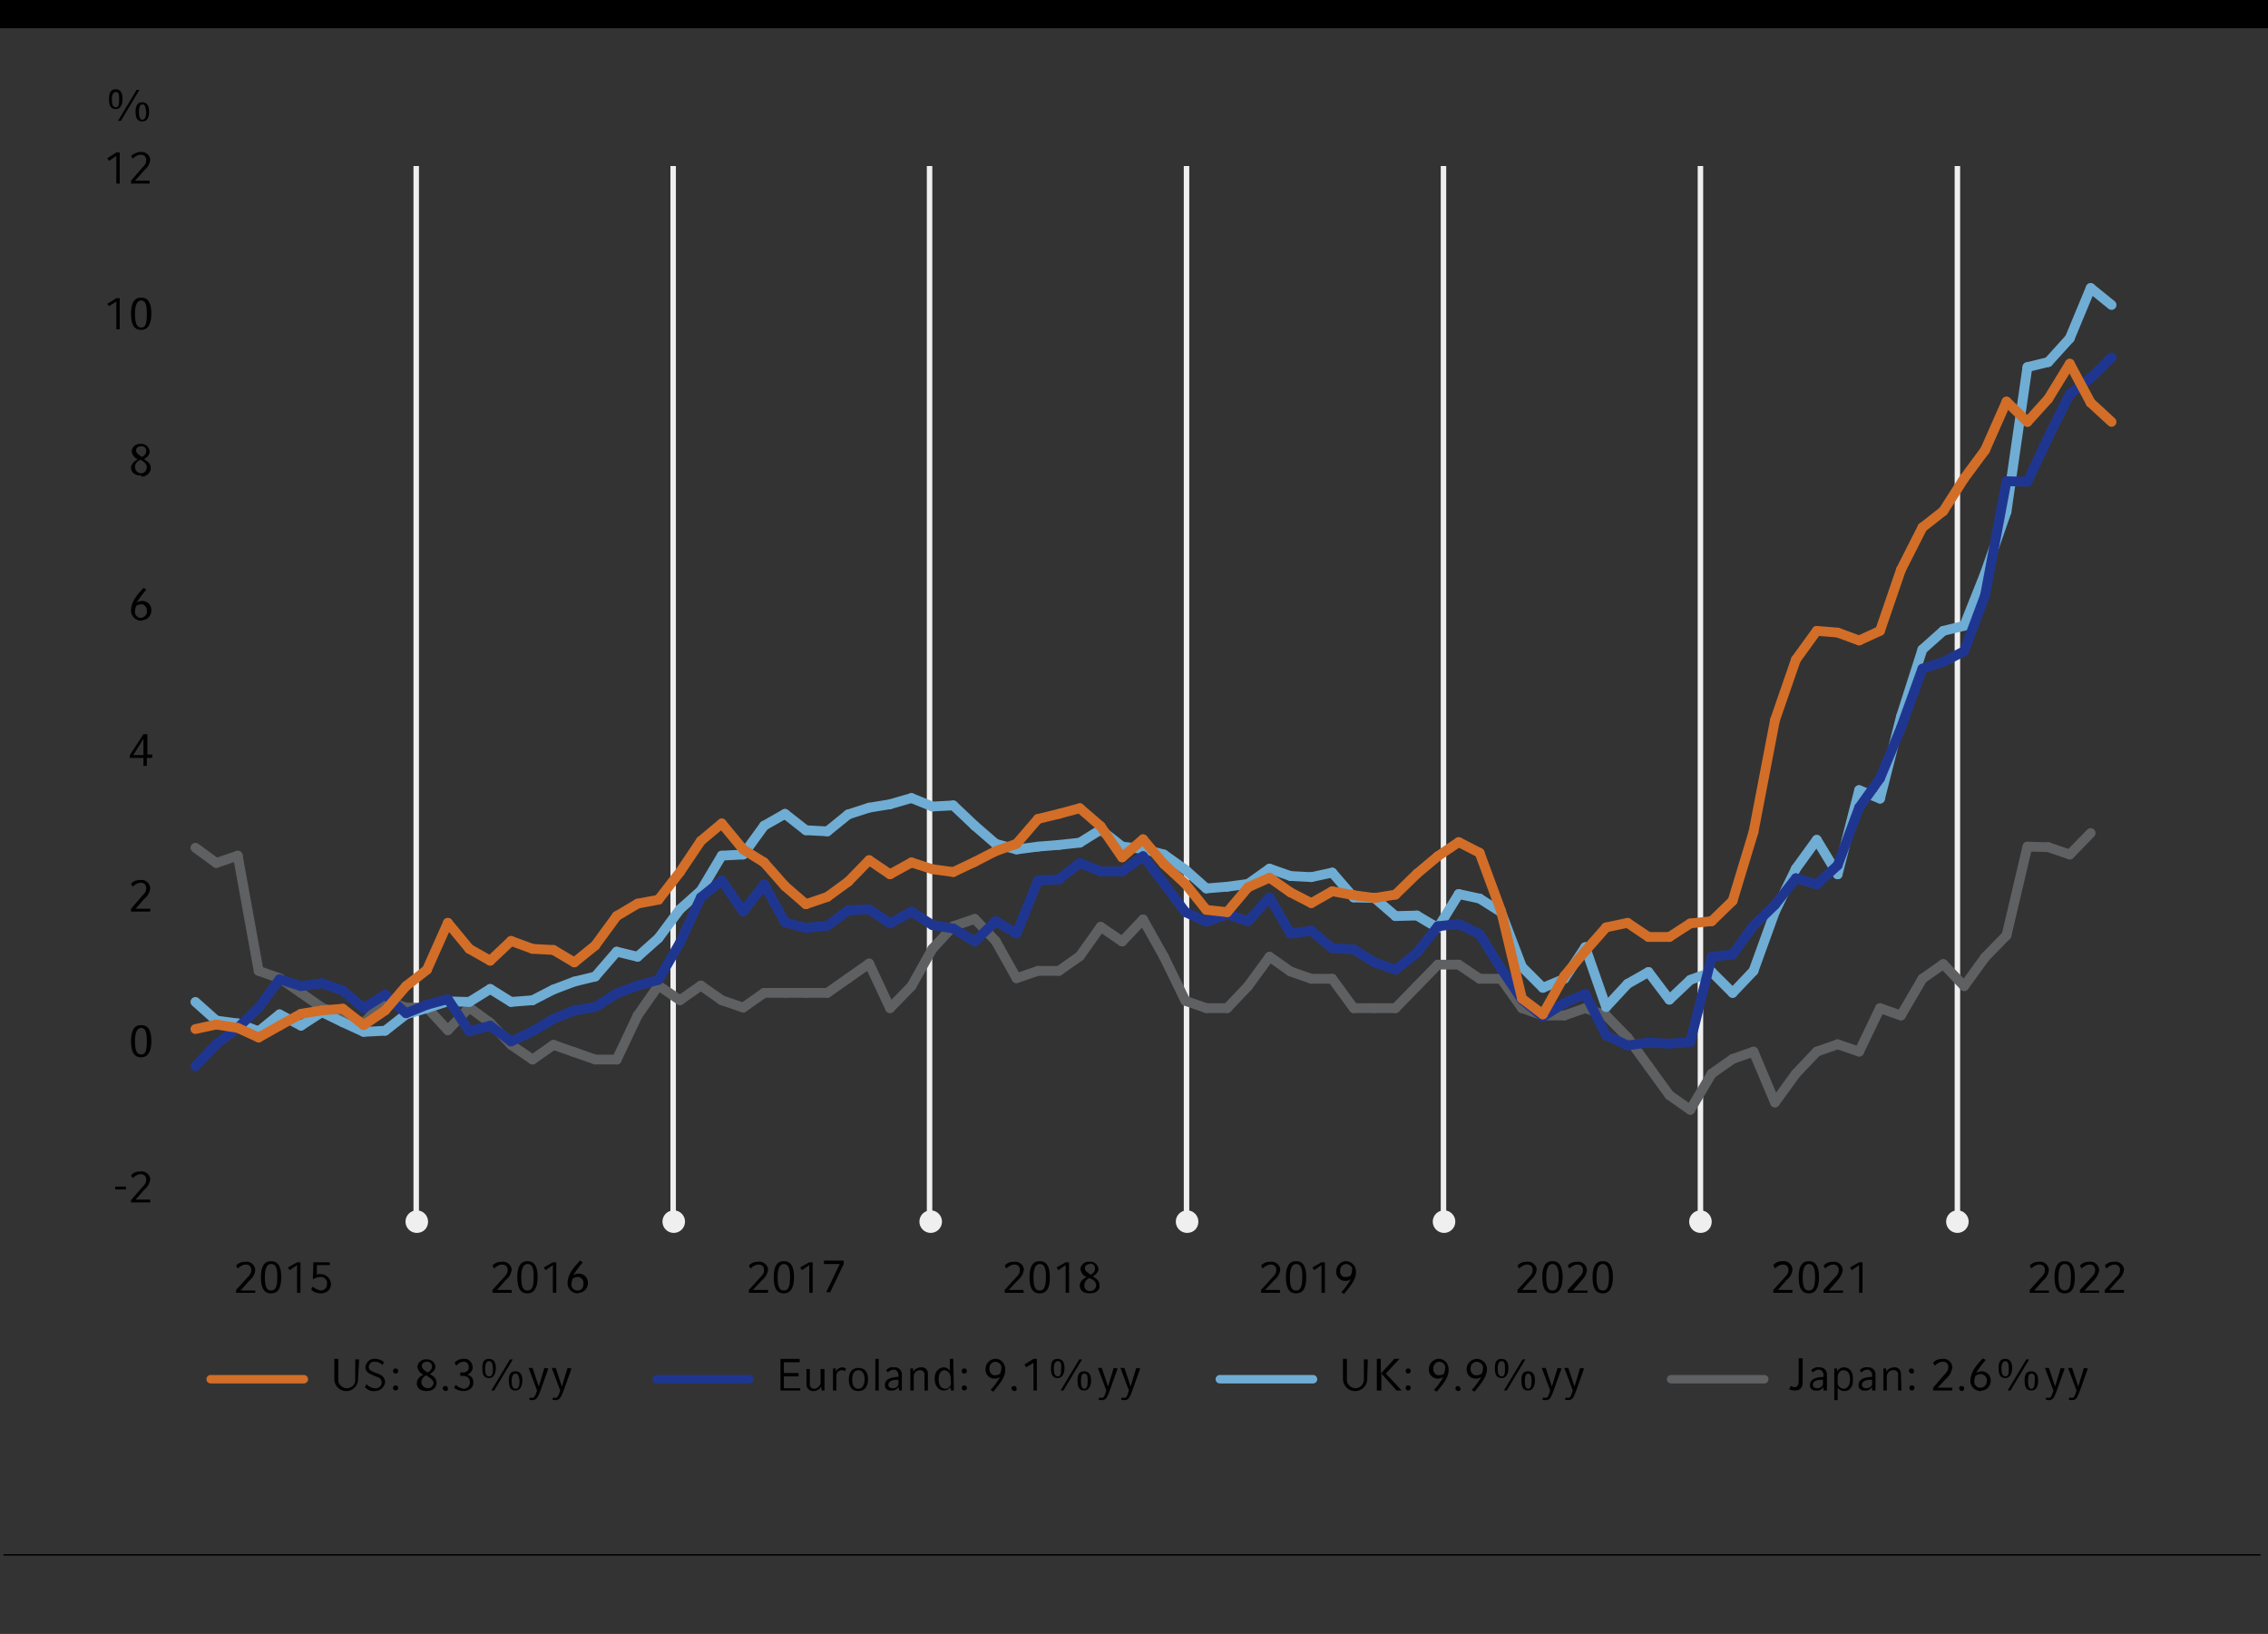 <?xml version="1.0" encoding="utf-8"?>
<!-- Generator: Adobe Illustrator 26.5.0, SVG Export Plug-In . SVG Version: 6.00 Build 0)  -->
<svg version="1.1" id="Layer_1" xmlns="http://www.w3.org/2000/svg" xmlns:xlink="http://www.w3.org/1999/xlink" x="0px" y="0px"
	 viewBox="0 0 401.6 289.3" style="enable-background:new 0 0 401.6 289.3;" xml:space="preserve">
<rect x="0" y="0" width="401.6" height="289.3" fill="#333333" stroke="none"/>
<style type="text/css">
	.st0{fill:none;stroke:#000000;stroke-width:5;stroke-miterlimit:10;}
	.st1{fill:none;stroke:#6FADD4;stroke-width:1.5;stroke-linecap:round;stroke-linejoin:round;}
	.st2{fill:none;stroke:#5F6062;stroke-width:1.5;stroke-linecap:round;stroke-linejoin:round;}
	.st3{fill:none;stroke:#1F3691;stroke-width:1.5;stroke-linecap:round;stroke-linejoin:round;}
	.st4{fill:none;stroke:#D26E28;stroke-width:1.5;stroke-linecap:round;stroke-linejoin:round;}
	.st5{fill:none;stroke:#000000;stroke-width:0.25;stroke-miterlimit:10;}
	.st6{fill:none;stroke:#EFEFEF;stroke-width:0.97;stroke-linejoin:round;}
	.st7{fill:#EFEFEF;}
	.st8{fill:none;}
	.st9{fill:none;stroke:#5F6062;stroke-width:1.73;stroke-linecap:round;stroke-linejoin:round;}
	.st10{fill:none;stroke:#6FADD4;stroke-width:1.73;stroke-linecap:round;stroke-linejoin:round;}
	.st11{fill:none;stroke:#1F3691;stroke-width:1.73;stroke-linecap:round;stroke-linejoin:round;}
	.st12{fill:none;stroke:#D26E28;stroke-width:1.73;stroke-linecap:round;stroke-linejoin:round;}
</style>
<g id="Layer_2_00000031186937872808074360000004488555812802550920_">
	<g id="Art">
		<line class="st0" x1="0" y1="2.5" x2="401.6" y2="2.5"/>
		<path d="M242.1,244c0.1,1.2-0.8,2.2-2,2.3s-2.2-0.8-2.3-2c0-0.1,0-0.2,0-0.3v-3.4h0.7v3.6c-0.1,0.8,0.6,1.5,1.4,1.6
			c0,0,0.1,0,0.1,0c0.8,0,1.4-0.6,1.5-1.4c0,0,0-0.1,0-0.1v-3.6h0.7L242.1,244z"/>
		<path d="M244.5,246.2h-0.7v-5.6h0.7v2.6l2.4-2.6h0.9l-2.4,2.6l2.8,3h-0.9l-2.7-3V246.2z"/>
		<path d="M249.3,243.2c-0.2,0-0.4-0.2-0.4-0.4c0,0,0,0,0,0c0-0.3,0.1-0.5,0.4-0.5s0.5,0.1,0.5,0.4c0,0,0,0.1,0,0.1
			C249.8,243,249.6,243.2,249.3,243.2C249.3,243.2,249.3,243.2,249.3,243.2z M249.3,246.2c-0.2,0-0.4-0.2-0.4-0.4c0,0,0,0,0,0
			c0-0.3,0.1-0.5,0.4-0.5s0.5,0.1,0.5,0.4c0,0,0,0.1,0,0.1C249.8,246,249.6,246.2,249.3,246.2C249.4,246.3,249.3,246.3,249.3,246.2
			L249.3,246.2z"/>
		<path d="M254.4,246.4l-0.5-0.3c0.7-0.7,1.2-1.5,1.7-2.3c-0.3,0.2-0.6,0.3-1,0.3c-0.9,0-1.6-0.7-1.6-1.6c0,0,0-0.1,0-0.1
			c0-0.9,0.7-1.7,1.6-1.8c0,0,0.1,0,0.1,0c0.9-0.1,1.7,0.7,1.8,1.6c0,0.1,0,0.1,0,0.2C256.6,243.9,255.5,245.1,254.4,246.4z
			 M254.9,241.1c-0.6,0-1.1,0.5-1.1,1.1c0,0,0,0.1,0,0.1c-0.1,0.5,0.3,1.1,0.8,1.2c0.1,0,0.2,0,0.2,0c0.3,0,0.7-0.1,0.9-0.3
			c0.1-0.3,0.2-0.6,0.2-0.9C256,241.7,255.6,241.2,254.9,241.1C254.9,241.1,254.9,241.1,254.9,241.1L254.9,241.1z"/>
		<path d="M258.2,246.3c-0.2,0-0.4-0.2-0.5-0.4c0,0,0,0,0,0c0-0.3,0.2-0.5,0.4-0.5c0,0,0,0,0,0c0.3,0,0.5,0.2,0.5,0.5
			C258.7,246.1,258.5,246.3,258.2,246.3C258.2,246.3,258.2,246.3,258.2,246.3z"/>
		<path d="M261.1,246.4l-0.5-0.3c0.7-0.7,1.2-1.5,1.7-2.3c-0.3,0.2-0.6,0.3-1,0.3c-0.9,0-1.6-0.7-1.6-1.6c0,0,0-0.1,0-0.1
			c0-0.9,0.7-1.7,1.7-1.8c0,0,0.1,0,0.1,0c0.9,0,1.7,0.7,1.8,1.6c0,0.1,0,0.1,0,0.2C263.3,243.9,262.1,245.1,261.1,246.4z
			 M261.5,241.1c-0.6,0-1.1,0.5-1.1,1.1c0,0,0,0.1,0,0.1c-0.1,0.5,0.3,1.1,0.8,1.2c0.1,0,0.2,0,0.3,0c0.3,0,0.6-0.1,0.9-0.3
			c0.1-0.3,0.2-0.6,0.2-0.9C262.7,241.7,262.2,241.2,261.5,241.1C261.6,241.1,261.6,241.1,261.5,241.1L261.5,241.1z"/>
		<path d="M265.9,244c-0.9,0-1.2-0.6-1.2-1.8s0.4-1.6,1.2-1.6s1.2,0.6,1.2,1.6S266.7,244,265.9,244z M265.9,241
			c-0.4,0-0.7,0.4-0.7,1.3s0.2,1.4,0.7,1.4s0.6-0.4,0.6-1.4C266.5,241.4,266.4,241,265.9,241z M270.1,240.7l-3.3,5.5h-0.5l3.3-5.5
			H270.1z M270.6,246.2c-0.9,0-1.2-0.6-1.2-1.8s0.4-1.6,1.2-1.6s1.2,0.6,1.2,1.6S271.4,246.2,270.6,246.2L270.6,246.2z M270.6,243.2
			c-0.4,0-0.6,0.4-0.6,1.3s0.2,1.4,0.6,1.4s0.6-0.4,0.6-1.4C271.2,243.6,271,243.2,270.6,243.2L270.6,243.2z"/>
		<path d="M276.5,242.3l-1.5,4.2c-0.4,1-0.6,1.4-1.3,1.4c-0.2,0-0.4,0-0.6-0.1l0.2-0.4c0.1,0.1,0.3,0.1,0.4,0.1c0.4,0,0.5-0.4,0.7-1
			l0.1-0.3l-1.5-4h0.7l1.1,3.3l1-3.3L276.5,242.3z"/>
		<path d="M280.5,242.3l-1.5,4.2c-0.4,1-0.6,1.4-1.3,1.4c-0.2,0-0.4,0-0.6-0.1l0.2-0.4c0.1,0.1,0.3,0.1,0.4,0.1c0.4,0,0.5-0.4,0.7-1
			l0.1-0.3l-1.5-4h0.7l1.1,3.3l1-3.3L280.5,242.3z"/>
		<line class="st1" x1="216" y1="244.2" x2="232.5" y2="244.2"/>
		<path d="M319.2,244.7c0,0.7-0.2,1.5-1.4,1.5c-0.3,0-0.7-0.1-1-0.2l0.3-0.6c0.2,0.1,0.4,0.2,0.7,0.2c0.5,0,0.7-0.5,0.7-0.9v-4.2
			h0.7L319.2,244.7z"/>
		<path d="M322.9,246.2c0-0.2,0-0.4,0-0.6c-0.3,0.4-0.8,0.7-1.3,0.6c-0.5,0.1-1.1-0.3-1.1-0.8c0-0.1,0-0.1,0-0.2c0-1,1-1.3,2.1-1.4
			h0.3v-0.4c0-0.4-0.3-0.8-0.7-0.9c0,0-0.1,0-0.1,0c-0.4,0-0.8,0.2-1.1,0.5l-0.3-0.4c0.4-0.4,0.9-0.6,1.4-0.5
			c0.7-0.1,1.3,0.4,1.4,1.1c0,0.1,0,0.2,0,0.3v2.1c0,0.2,0,0.4,0,0.6L322.9,246.2z M322.8,244.3h-0.3c-0.9,0-1.5,0.3-1.5,0.9
			c0,0.3,0.2,0.6,0.8,0.6s1-0.4,1-0.8L322.8,244.3z"/>
		<path d="M326.6,246.3c-0.5,0-0.9-0.2-1.2-0.6v2.2h-0.6v-5.6h0.5v0.6c0.2-0.5,0.7-0.8,1.2-0.8c0.7,0,1.6,0.4,1.6,2
			C328.2,245.6,327.5,246.3,326.6,246.3z M326.4,242.6c-0.7,0-1,0.8-1,1.1v1.3c0.1,0.5,0.5,0.8,1,0.9c0.9,0,1.2-0.9,1.2-1.7
			S327.3,242.6,326.4,242.6L326.4,242.6z"/>
		<path d="M331.5,246.2c0-0.2,0-0.4,0-0.6c-0.3,0.4-0.8,0.7-1.3,0.6c-0.5,0.1-1.1-0.3-1.1-0.8c0-0.1,0-0.1,0-0.2c0-1,1-1.3,2.1-1.4
			h0.3v-0.4c0-0.4-0.3-0.8-0.7-0.9c0,0-0.1,0-0.1,0c-0.4,0-0.8,0.2-1.1,0.5l-0.3-0.4c0.4-0.4,0.9-0.6,1.4-0.5
			c0.7-0.1,1.3,0.4,1.4,1.1c0,0.1,0,0.2,0,0.3v2.1c0,0.2,0,0.4,0,0.6L331.5,246.2z M331.5,244.3h-0.3c-0.9,0-1.5,0.3-1.5,0.9
			c0,0.3,0.2,0.6,0.8,0.6s1-0.4,1-0.8L331.5,244.3z"/>
		<path d="M336.7,246.2h-0.6v-2.7c0.1-0.5-0.3-0.9-0.7-0.9c-0.1,0-0.1,0-0.2,0c-0.6,0-1,0.4-1.1,1v2.6h-0.6v-3.9h0.5v0.6
			c0.3-0.5,0.8-0.8,1.4-0.8c0.6-0.1,1.2,0.4,1.2,1.1c0,0.1,0,0.1,0,0.2L336.7,246.2z"/>
		<path d="M338.5,243.2c-0.2,0-0.4-0.2-0.5-0.4c0,0,0,0,0,0c0-0.3,0.1-0.5,0.4-0.5c0.3,0,0.5,0.1,0.5,0.4c0,0,0,0.1,0,0.1
			C339,243,338.8,243.2,338.5,243.2C338.5,243.2,338.5,243.2,338.5,243.2z M338.5,246.2c-0.2,0-0.4-0.2-0.4-0.4c0,0,0,0,0,0
			c0-0.3,0.1-0.5,0.4-0.5c0.3,0,0.5,0.1,0.5,0.4c0,0,0,0.1,0,0.1C339,246,338.8,246.2,338.5,246.2
			C338.5,246.3,338.5,246.3,338.5,246.2L338.5,246.2z"/>
		<path d="M345.7,246.2h-3.4v-0.5l1.9-2.2c0.6-0.6,0.8-0.9,0.8-1.5c0-0.5-0.4-0.9-0.9-0.9c0,0,0,0-0.1,0c-0.5,0-1,0.3-1.4,0.7
			l-0.3-0.5c0.4-0.5,1-0.7,1.7-0.7c0.8-0.1,1.6,0.5,1.7,1.4c0,0,0,0.1,0,0.1c-0.1,0.7-0.4,1.4-1,1.9l-1.6,1.7h2.6L345.7,246.2z"/>
		<path d="M347.4,246.3c-0.2,0-0.4-0.2-0.5-0.4c0,0,0,0,0,0c0-0.3,0.1-0.5,0.4-0.5c0.3,0,0.5,0.1,0.5,0.4c0,0,0,0.1,0,0.1
			C347.8,246.1,347.6,246.3,347.4,246.3C347.4,246.3,347.4,246.3,347.4,246.3z"/>
		<path d="M350.7,246.3c-0.9,0-1.7-0.7-1.8-1.6c0-0.1,0-0.1,0-0.2c0-1.6,1.1-2.8,2.2-4l0.5,0.3c-0.6,0.7-1.2,1.5-1.7,2.3
			c0.3-0.2,0.6-0.3,1-0.3c0.9,0,1.6,0.7,1.6,1.6c0,0,0,0.1,0,0.1c0,0.9-0.7,1.7-1.6,1.7C350.9,246.3,350.8,246.3,350.7,246.3z
			 M350.7,243.3c-0.3,0-0.6,0.1-0.9,0.3c-0.1,0.3-0.2,0.6-0.2,0.9c-0.1,0.6,0.4,1.2,1,1.2c0,0,0.1,0,0.1,0c0.6,0,1.1-0.5,1.1-1.1
			c0,0,0-0.1,0-0.1c0.1-0.6-0.4-1.1-0.9-1.2C350.8,243.3,350.8,243.3,350.7,243.3L350.7,243.3z"/>
		<path d="M355.1,244c-0.9,0-1.2-0.6-1.2-1.8s0.4-1.6,1.2-1.6s1.2,0.6,1.2,1.6S355.9,244,355.1,244z M355.1,241
			c-0.4,0-0.7,0.4-0.7,1.3s0.2,1.4,0.7,1.4s0.6-0.4,0.6-1.4C355.7,241.4,355.5,241,355.1,241z M359.3,240.7l-3.3,5.5h-0.5l3.3-5.5
			L359.3,240.7z M359.7,246.2c-0.9,0-1.2-0.6-1.2-1.8s0.4-1.6,1.2-1.6s1.2,0.6,1.2,1.6S360.6,246.2,359.7,246.2L359.7,246.2z
			 M359.7,243.2c-0.4,0-0.6,0.4-0.6,1.3s0.2,1.4,0.6,1.4s0.6-0.4,0.6-1.4C360.4,243.6,360.2,243.2,359.7,243.2L359.7,243.2z"/>
		<path d="M365.6,242.3l-1.5,4.2c-0.4,1-0.6,1.4-1.3,1.4c-0.2,0-0.4,0-0.6-0.1l0.2-0.4c0.1,0.1,0.3,0.1,0.4,0.1c0.4,0,0.5-0.4,0.7-1
			l0.1-0.3l-1.5-4h0.7l1.1,3.3l1-3.3L365.6,242.3z"/>
		<path d="M369.7,242.3l-1.5,4.2c-0.4,1-0.6,1.4-1.3,1.4c-0.2,0-0.4,0-0.6-0.1l0.2-0.4c0.1,0.1,0.3,0.1,0.4,0.1c0.4,0,0.5-0.4,0.7-1
			l0.1-0.3l-1.5-4h0.7l1.1,3.3l1-3.3L369.7,242.3z"/>
		<line class="st2" x1="295.9" y1="244.2" x2="312.4" y2="244.2"/>
		<path d="M141.7,246.2h-3.5v-5.6h3.4v0.6h-2.8v1.9h2.6v0.6h-2.6v2.1h2.9V246.2z"/>
		<path d="M146,246.2h-0.5l-0.1-0.7c-0.3,0.5-0.8,0.8-1.3,0.8c-0.6,0.1-1.2-0.4-1.3-1c0-0.1,0-0.1,0-0.2v-2.7h0.6v2.6
			c-0.1,0.5,0.3,0.9,0.8,0.9c0,0,0.1,0,0.1,0c0.5-0.1,0.9-0.5,1-1v-2.5h0.7V246.2z"/>
		<path d="M149.6,242.8c-0.1-0.1-0.3-0.2-0.5-0.2c-0.6,0-1,0.4-1,1c0,0,0,0,0,0.1v2.5h-0.6v-3.9h0.5v0.6c0.2-0.5,0.7-0.8,1.2-0.8
			c0.2,0,0.4,0.1,0.6,0.2L149.6,242.8z"/>
		<path d="M152,246.3c-1.2,0-1.7-0.8-1.7-2.1c0-1.1,0.5-2,1.7-2s1.7,0.8,1.7,2S153.2,246.3,152,246.3z M152,242.6
			c-0.8,0-1.1,0.8-1.1,1.6c0,1,0.3,1.7,1.1,1.7s1.1-0.9,1.1-1.7S152.8,242.6,152,242.6z"/>
		<path d="M155.6,246.2H155v-5.6h0.6L155.6,246.2z"/>
		<path d="M159.2,246.2c0-0.2,0-0.4-0.1-0.6c-0.3,0.4-0.8,0.7-1.3,0.6c-0.5,0.1-1.1-0.3-1.1-0.8c0-0.1,0-0.1,0-0.2
			c0-1,1-1.3,2.1-1.4h0.3v-0.4c0-0.4-0.3-0.8-0.7-0.9c0,0-0.1,0-0.1,0c-0.4,0-0.8,0.2-1.1,0.5l-0.3-0.4c0.4-0.4,0.8-0.6,1.4-0.5
			c0.7-0.1,1.3,0.4,1.4,1.1c0,0.1,0,0.2,0,0.3v2.1c0,0.2,0,0.4,0,0.6L159.2,246.2z M159.1,244.3h-0.3c-0.9,0-1.5,0.3-1.5,0.9
			c0,0.3,0.2,0.6,0.8,0.6s1-0.4,1-0.8L159.1,244.3z"/>
		<path d="M164.3,246.2h-0.6v-2.7c0.1-0.5-0.3-0.9-0.7-0.9c-0.1,0-0.1,0-0.2,0c-0.5,0-1,0.5-1,1v2.6h-0.6v-3.9h0.5v0.6
			c0.3-0.5,0.8-0.8,1.4-0.8c0.6-0.1,1.2,0.4,1.2,1c0,0.1,0,0.2,0,0.2L164.3,246.2z"/>
		<path d="M168.9,246.2h-0.5l-0.1-0.6c-0.3,0.4-0.7,0.6-1.2,0.6c-0.8,0-1.6-0.7-1.6-2.1s0.9-2,1.6-2c0.5,0,1,0.3,1.1,0.8v-2.3h0.6
			L168.9,246.2z M168.3,243.6c-0.1-0.5-0.5-0.9-1-1c-0.8,0-1.1,0.8-1.1,1.6s0.3,1.7,1.2,1.7c0.5,0,0.9-0.4,1-0.9L168.3,243.6z"/>
		<path d="M170.7,243.2c-0.2,0-0.4-0.2-0.4-0.4c0,0,0,0,0,0c0-0.3,0.1-0.5,0.4-0.5s0.5,0.1,0.5,0.4c0,0,0,0.1,0,0.1
			C171.2,243,171,243.2,170.7,243.2C170.8,243.2,170.7,243.2,170.7,243.2z M170.7,246.2c-0.2,0-0.4-0.2-0.4-0.4c0,0,0,0,0,0
			c0-0.3,0.1-0.5,0.4-0.5s0.5,0.1,0.5,0.4c0,0,0,0.1,0,0.1C171.2,246,171,246.2,170.7,246.2C170.8,246.3,170.8,246.3,170.7,246.2
			L170.7,246.2z"/>
		<path d="M175.9,246.4l-0.5-0.3c0.7-0.7,1.2-1.5,1.7-2.3c-0.3,0.2-0.6,0.3-1,0.3c-0.9,0-1.6-0.7-1.6-1.6c0,0,0-0.1,0-0.1
			c0-0.9,0.7-1.7,1.6-1.8c0,0,0.1,0,0.1,0c0.9-0.1,1.7,0.7,1.8,1.6c0,0.1,0,0.1,0,0.2C178.1,243.9,176.9,245.1,175.9,246.4z
			 M176.3,241.1c-0.6,0-1.1,0.5-1.1,1.1c0,0,0,0.1,0,0.1c-0.1,0.5,0.3,1.1,0.8,1.2c0.1,0,0.2,0,0.2,0c0.3,0,0.7-0.1,0.9-0.3
			c0.1-0.3,0.2-0.6,0.2-0.9C177.4,241.7,177,241.2,176.3,241.1C176.3,241.1,176.3,241.1,176.3,241.1L176.3,241.1z"/>
		<path d="M179.6,246.3c-0.2,0-0.4-0.2-0.5-0.4c0,0,0,0,0,0c0-0.3,0.1-0.5,0.4-0.5s0.5,0.1,0.5,0.4c0,0,0,0.1,0,0.1
			C180.1,246.1,179.9,246.3,179.6,246.3C179.6,246.3,179.6,246.3,179.6,246.3z"/>
		<path d="M183.6,246.2H183v-4.9l-1.3,0.8l-0.3-0.5l1.6-1h0.6V246.2z"/>
		<path d="M187.3,244c-0.9,0-1.2-0.6-1.2-1.8s0.4-1.6,1.2-1.6s1.2,0.6,1.2,1.6S188.1,244,187.3,244z M187.3,241
			c-0.4,0-0.7,0.4-0.7,1.3s0.2,1.4,0.7,1.4s0.6-0.4,0.6-1.4C188,241.4,187.8,241,187.3,241z M191.6,240.7l-3.3,5.5h-0.5l3.3-5.5
			H191.6z M192,246.2c-0.9,0-1.2-0.6-1.2-1.8s0.4-1.6,1.2-1.6s1.2,0.6,1.2,1.6S192.8,246.2,192,246.2L192,246.2z M192,243.2
			c-0.4,0-0.6,0.4-0.6,1.3s0.2,1.4,0.6,1.4s0.6-0.4,0.6-1.4C192.6,243.6,192.5,243.2,192,243.2L192,243.2z"/>
		<path d="M197.9,242.3l-1.5,4.2c-0.4,1-0.6,1.4-1.3,1.4c-0.2,0-0.4,0-0.6-0.1l0.2-0.4c0.1,0.1,0.3,0.1,0.4,0.1c0.4,0,0.5-0.4,0.7-1
			l0.1-0.3l-1.5-4h0.7l1.1,3.3l1-3.3L197.9,242.3z"/>
		<path d="M201.9,242.3l-1.5,4.2c-0.4,1-0.6,1.4-1.3,1.4c-0.2,0-0.4,0-0.6-0.1l0.2-0.4c0.1,0.1,0.3,0.1,0.4,0.1c0.4,0,0.5-0.4,0.7-1
			l0.1-0.3l-1.5-4h0.7l1.1,3.3l1-3.3L201.9,242.3z"/>
		<line class="st3" x1="116.3" y1="244.2" x2="132.7" y2="244.2"/>
		<path d="M63.4,244c0.1,1.2-0.8,2.2-1.9,2.3c-1.2,0.1-2.2-0.8-2.3-1.9c0-0.1,0-0.3,0-0.4v-3.4h0.7v3.6c-0.1,0.8,0.6,1.5,1.4,1.6
			c0,0,0.1,0,0.1,0c0.8,0,1.5-0.6,1.5-1.4c0,0,0-0.1,0-0.1v-3.6h0.7L63.4,244z"/>
		<path d="M66.4,246.3c-0.7,0.1-1.3-0.2-1.8-0.7l0.3-0.5c0.4,0.4,0.9,0.7,1.5,0.7c0.6,0.1,1.2-0.4,1.2-1c0-0.4-0.2-0.8-0.6-0.9
			l-1.4-0.6c-0.5-0.2-0.9-0.7-0.9-1.2c0.1-0.9,0.8-1.6,1.7-1.5c0,0,0,0,0,0c0.6,0,1.2,0.2,1.6,0.6l-0.3,0.5
			c-0.3-0.4-0.8-0.6-1.3-0.6c-0.5-0.1-1,0.3-1.1,0.8c0,0,0,0.1,0,0.1c0,0.6,0.4,0.7,0.8,0.9l1,0.4c0.6,0.2,1.1,0.8,1.1,1.4
			c-0.1,0.9-0.9,1.6-1.8,1.6C66.5,246.3,66.5,246.3,66.4,246.3z"/>
		<path d="M70,243.2c-0.2,0-0.4-0.2-0.4-0.4c0,0,0,0,0,0c0-0.3,0.1-0.5,0.4-0.5s0.5,0.1,0.5,0.4c0,0,0,0.1,0,0.1
			C70.5,243,70.3,243.2,70,243.2C70,243.2,70,243.2,70,243.2z M70,246.2c-0.2,0-0.4-0.2-0.4-0.4c0,0,0,0,0,0c0-0.3,0.1-0.5,0.4-0.5
			s0.5,0.1,0.5,0.4c0,0,0,0.1,0,0.1C70.5,246,70.3,246.2,70,246.2C70,246.3,70,246.3,70,246.2L70,246.2z"/>
		<path d="M75.6,246.3c-1.3,0-1.8-0.6-1.8-1.4s0.7-1.3,1.2-1.5c-0.6-0.2-1-0.8-1.1-1.4c0.1-0.8,0.8-1.4,1.6-1.3c0,0,0,0,0,0
			c0.8-0.1,1.5,0.5,1.6,1.2c0,0,0,0,0,0.1c0,0.7-0.8,1.2-1,1.3c0.7,0.4,1.2,0.7,1.2,1.6C77.3,245.5,76.8,246.3,75.6,246.3z
			 M75.5,243.5c-0.5,0.2-0.9,0.7-0.9,1.3c0.1,0.6,0.6,1,1.2,1c0.5,0,0.9-0.4,1-1C76.6,244.2,76,243.9,75.5,243.5z M75.6,241.1
			c-0.5,0-0.9,0.3-0.9,0.7c0,0,0,0.1,0,0.1c0,0.5,0.7,0.9,1,1.1c0.5-0.2,0.8-0.6,0.8-1.1C76.5,241.4,76.1,241.1,75.6,241.1
			C75.6,241.1,75.6,241.1,75.6,241.1L75.6,241.1z"/>
		<path d="M78.9,246.3c-0.2,0-0.4-0.2-0.5-0.4c0,0,0,0,0,0c0-0.3,0.1-0.5,0.4-0.5s0.5,0.1,0.5,0.4c0,0,0,0.1,0,0.1
			C79.4,246.1,79.2,246.3,78.9,246.3C78.9,246.3,78.9,246.3,78.9,246.3z"/>
		<path d="M82.1,246.3c-0.6,0-1.3-0.2-1.7-0.6l0.3-0.5c0.4,0.4,0.9,0.6,1.4,0.7c0.6,0,1.1-0.5,1.1-1.1c0,0,0,0,0-0.1
			c0-0.7-0.5-1.1-1.3-1.1h-0.4V243h0.4c0.5,0.1,1.1-0.3,1.1-0.8c0-0.1,0-0.1,0-0.2c0-0.5-0.4-0.9-0.8-0.9c0,0-0.1,0-0.1,0
			c-0.5,0-1,0.3-1.3,0.7l-0.3-0.5c0.4-0.5,1-0.7,1.6-0.7c0.8-0.1,1.5,0.5,1.6,1.4c0,0,0,0,0,0.1c0,0.6-0.4,1.1-1,1.3
			c0.7,0.1,1.2,0.7,1.1,1.4C83.9,245.6,83.1,246.3,82.1,246.3C82.1,246.3,82.1,246.3,82.1,246.3z"/>
		<path d="M86.6,244c-0.9,0-1.2-0.6-1.2-1.8s0.4-1.6,1.2-1.6s1.2,0.6,1.2,1.6S87.4,244,86.6,244z M86.6,241c-0.4,0-0.7,0.4-0.7,1.3
			s0.2,1.4,0.7,1.4s0.7-0.4,0.7-1.4C87.2,241.4,87.1,241,86.6,241z M90.8,240.7l-3.3,5.5H87l3.3-5.5H90.8z M91.3,246.2
			c-0.9,0-1.2-0.6-1.2-1.8s0.4-1.6,1.2-1.6s1.2,0.6,1.2,1.6S92.1,246.2,91.3,246.2L91.3,246.2z M91.3,243.2c-0.4,0-0.7,0.4-0.7,1.3
			s0.2,1.4,0.7,1.4s0.7-0.4,0.7-1.4C91.9,243.6,91.7,243.2,91.3,243.2L91.3,243.2z"/>
		<path d="M97.1,242.3l-1.5,4.2c-0.4,1-0.7,1.4-1.3,1.4c-0.2,0-0.4,0-0.6-0.1l0.2-0.4c0.1,0.1,0.3,0.1,0.4,0.1c0.3,0,0.5-0.4,0.7-1
			l0.1-0.3l-1.5-4h0.7l1.1,3.3l1-3.3L97.1,242.3z"/>
		<path d="M101.2,242.3l-1.5,4.2c-0.4,1-0.7,1.4-1.3,1.4c-0.2,0-0.4,0-0.6-0.1l0.2-0.4c0.1,0.1,0.3,0.1,0.4,0.1c0.3,0,0.5-0.4,0.7-1
			l0.1-0.3l-1.5-4h0.7l1.1,3.3l1-3.3L101.2,242.3z"/>
		<line class="st4" x1="37.3" y1="244.2" x2="53.8" y2="244.2"/>
		<line class="st5" x1="0.6" y1="275.3" x2="400.3" y2="275.3"/>
		<path d="M317.4,228.9H314v-0.5l1.9-2.1c0.6-0.6,0.8-0.9,0.8-1.5c0-0.5-0.4-0.9-0.9-0.9c0,0-0.1,0-0.1,0c-0.5,0-1,0.3-1.4,0.7
			L314,224c0.4-0.5,1-0.7,1.7-0.7c0.8-0.1,1.6,0.5,1.7,1.4c0,0,0,0.1,0,0.1c-0.1,0.8-0.5,1.4-1.1,1.9l-1.5,1.7h2.6L317.4,228.9z"/>
		<path d="M320.3,229c-1.3,0-1.8-1-1.8-2.9s0.6-2.8,1.8-2.8s1.8,0.9,1.8,2.8S321.5,229,320.3,229z M320.3,223.8
			c-0.7,0-1.1,0.8-1.1,2.3c0,1.7,0.3,2.4,1.1,2.4s1.1-0.7,1.1-2.4C321.4,224.6,321.1,223.8,320.3,223.8L320.3,223.8z"/>
		<path d="M326.3,228.9h-3.4v-0.5l1.9-2.1c0.6-0.6,0.8-0.9,0.8-1.5c0-0.5-0.4-0.9-0.9-0.9c0,0-0.1,0-0.1,0c-0.5,0-1,0.3-1.4,0.7
			l-0.3-0.5c0.4-0.5,1-0.7,1.7-0.7c0.8-0.1,1.6,0.5,1.7,1.4c0,0,0,0.1,0,0.1c-0.1,0.7-0.5,1.4-1,1.9l-1.5,1.7h2.6L326.3,228.9z"/>
		<path d="M329.8,228.9h-0.6V224l-1.3,0.9l-0.3-0.5l1.6-0.9h0.6L329.8,228.9z"/>
		<path d="M362.8,228.9h-3.4v-0.5l1.9-2.1c0.6-0.6,0.8-0.9,0.8-1.5c0-0.5-0.4-0.9-0.9-0.9c0,0-0.1,0-0.1,0c-0.5,0-1,0.3-1.4,0.7
			l-0.3-0.5c0.4-0.5,1-0.7,1.7-0.7c0.8-0.1,1.6,0.5,1.7,1.4c0,0,0,0.1,0,0.1c-0.1,0.8-0.5,1.4-1.1,1.9l-1.5,1.7h2.6L362.8,228.9z"/>
		<path d="M365.6,229c-1.3,0-1.8-1-1.8-2.9s0.6-2.8,1.8-2.8s1.8,0.9,1.8,2.8S366.9,229,365.6,229z M365.6,223.8
			c-0.7,0-1.1,0.8-1.1,2.3c0,1.7,0.3,2.4,1.1,2.4s1.1-0.7,1.1-2.4C366.7,224.6,366.5,223.8,365.6,223.8L365.6,223.8z"/>
		<path d="M371.7,228.9h-3.4v-0.5l1.9-2.1c0.6-0.6,0.8-0.9,0.8-1.5c0-0.5-0.4-0.9-0.9-0.9c0,0-0.1,0-0.1,0c-0.5,0-1,0.3-1.4,0.7
			l-0.3-0.5c0.4-0.5,1-0.7,1.7-0.7c0.8-0.1,1.6,0.5,1.7,1.4c0,0,0,0.1,0,0.1c-0.1,0.7-0.5,1.4-1,1.9l-1.6,1.7h2.6L371.7,228.9z"/>
		<path d="M376.1,228.9h-3.4v-0.5l1.9-2.1c0.6-0.6,0.8-0.9,0.8-1.5c0-0.5-0.4-0.9-0.9-0.9c0,0,0,0-0.1,0c-0.5,0-1,0.3-1.4,0.7
			l-0.3-0.5c0.4-0.5,1-0.7,1.7-0.7c0.8-0.1,1.6,0.5,1.7,1.3c0,0,0,0.1,0,0.1c-0.1,0.8-0.5,1.4-1.1,1.9l-1.5,1.7h2.6L376.1,228.9z"/>
		<path d="M45.2,228.9h-3.4v-0.5l1.9-2.1c0.6-0.6,0.8-0.9,0.8-1.5c0-0.5-0.4-0.9-0.9-0.9c0,0-0.1,0-0.1,0c-0.5,0-1,0.3-1.4,0.7
			l-0.3-0.5c0.4-0.5,1-0.7,1.7-0.7c0.8-0.1,1.6,0.5,1.7,1.4c0,0,0,0.1,0,0.1c-0.1,0.8-0.5,1.4-1.1,1.9l-1.5,1.7h2.6L45.2,228.9z"/>
		<path d="M48,229c-1.3,0-1.8-1-1.8-2.9s0.6-2.8,1.8-2.8s1.8,0.9,1.8,2.8S49.3,229,48,229z M48,223.8c-0.7,0-1.1,0.8-1.1,2.3
			c0,1.7,0.3,2.4,1.1,2.4s1.1-0.7,1.1-2.4C49.1,224.6,48.9,223.8,48,223.8L48,223.8z"/>
		<path d="M53.2,228.9h-0.6V224l-1.3,0.9l-0.3-0.5l1.6-0.9h0.6V228.9z"/>
		<path d="M56.8,229c-0.6,0-1.3-0.2-1.7-0.7l0.3-0.5c0.4,0.4,0.9,0.6,1.4,0.7c0.6,0,1.1-0.5,1.1-1.1c0,0,0-0.1,0-0.1
			c0.1-0.6-0.4-1.2-1-1.2c-0.1,0-0.1,0-0.2,0c-0.5,0-0.9,0.2-1.3,0.4l0.1-3h2.9v0.5h-2.3v1.7c0.2-0.1,0.5-0.2,0.7-0.1
			c1,0,1.8,0.8,1.8,1.8S57.8,229,56.8,229L56.8,229z"/>
		<path d="M90.6,228.9h-3.4v-0.5l1.9-2.1c0.6-0.6,0.8-0.9,0.8-1.5c0-0.5-0.4-0.9-0.9-0.9c0,0,0,0-0.1,0c-0.5,0-1,0.3-1.4,0.7
			l-0.3-0.5c0.4-0.5,1-0.7,1.7-0.7c0.8-0.1,1.6,0.5,1.7,1.3c0,0,0,0.1,0,0.1c-0.1,0.8-0.5,1.4-1.1,1.9l-1.5,1.7h2.6L90.6,228.9z"/>
		<path d="M93.4,229c-1.3,0-1.8-1-1.8-2.9s0.6-2.8,1.8-2.8s1.8,0.9,1.8,2.8S94.6,229,93.4,229z M93.4,223.8c-0.7,0-1.1,0.8-1.1,2.3
			c0,1.7,0.3,2.4,1.1,2.4s1.1-0.7,1.1-2.4C94.5,224.6,94.3,223.8,93.4,223.8L93.4,223.8z"/>
		<path d="M98.5,228.9h-0.6V224l-1.3,0.9l-0.3-0.5l1.6-0.9h0.6L98.5,228.9z"/>
		<path d="M102.3,229c-0.9,0-1.7-0.7-1.8-1.6c0-0.1,0-0.1,0-0.2c0-1.6,1.1-2.8,2.2-4l0.5,0.3c-0.6,0.7-1.2,1.5-1.7,2.3
			c0.3-0.2,0.6-0.3,1-0.3c0.9,0,1.6,0.7,1.6,1.6c0,0,0,0.1,0,0.1c0,0.9-0.7,1.7-1.6,1.7C102.4,229,102.4,229,102.3,229z
			 M102.3,226.1c-0.3,0-0.6,0.1-0.9,0.3c-0.1,0.3-0.2,0.6-0.2,0.9c-0.1,0.6,0.3,1.1,0.9,1.2c0.6,0.1,1.1-0.3,1.2-0.9
			c0-0.1,0-0.2,0-0.3c0.1-0.6-0.3-1.1-0.9-1.2C102.4,226,102.4,226,102.3,226.1L102.3,226.1z"/>
		<path d="M136,228.9h-3.4v-0.5l1.9-2.1c0.6-0.6,0.8-0.9,0.8-1.5c0-0.5-0.4-0.9-0.9-0.9c0,0-0.1,0-0.1,0c-0.5,0-1,0.3-1.4,0.7
			l-0.3-0.5c0.4-0.5,1-0.7,1.7-0.7c0.8-0.1,1.6,0.5,1.7,1.3c0,0,0,0.1,0,0.1c-0.1,0.8-0.5,1.4-1.1,1.9l-1.6,1.7h2.7V228.9z"/>
		<path d="M138.8,229c-1.3,0-1.8-1-1.8-2.9s0.6-2.8,1.8-2.8s1.8,0.9,1.8,2.8S140,229,138.8,229z M138.8,223.8
			c-0.7,0-1.1,0.8-1.1,2.3c0,1.7,0.3,2.4,1.1,2.4s1.1-0.7,1.1-2.4C139.9,224.6,139.6,223.8,138.8,223.8L138.8,223.8z"/>
		<path d="M143.9,228.9h-0.6V224l-1.3,0.9l-0.3-0.5l1.6-0.9h0.6L143.9,228.9z"/>
		<path d="M149.4,223.8l-2.4,5h-0.7l2.4-5h-2.8v-0.6h3.5V223.8z"/>
		<path d="M181.3,228.9h-3.4v-0.5l1.9-2.1c0.6-0.6,0.8-0.9,0.8-1.5c0-0.5-0.4-0.9-0.9-0.9c0,0-0.1,0-0.1,0c-0.5,0-1,0.3-1.4,0.7
			l-0.3-0.5c0.4-0.5,1-0.7,1.7-0.7c0.8-0.1,1.6,0.5,1.7,1.3c0,0,0,0.1,0,0.1c-0.1,0.8-0.5,1.4-1.1,1.9l-1.6,1.7h2.6L181.3,228.9z"/>
		<path d="M184.1,229c-1.3,0-1.8-1-1.8-2.9s0.6-2.8,1.8-2.8s1.8,0.9,1.8,2.8S185.4,229,184.1,229z M184.1,223.8
			c-0.7,0-1.1,0.8-1.1,2.3c0,1.7,0.3,2.4,1.1,2.4s1.1-0.7,1.1-2.4C185.2,224.6,185,223.8,184.1,223.8L184.1,223.8z"/>
		<path d="M189.3,228.9h-0.6V224l-1.3,0.9l-0.3-0.5l1.6-0.9h0.6V228.9z"/>
		<path d="M193,229c-1.3,0-1.8-0.6-1.8-1.4s0.8-1.3,1.2-1.5c-0.6-0.2-1-0.8-1.1-1.4c0.1-0.8,0.8-1.4,1.6-1.3c0,0,0,0,0,0
			c0.8-0.1,1.5,0.5,1.6,1.2c0,0,0,0,0,0.1c0,0.7-0.8,1.2-1,1.3c0.6,0.4,1.2,0.7,1.2,1.6C194.8,228.2,194.3,229,193,229z
			 M192.9,226.3c-0.5,0.2-0.9,0.7-0.9,1.3c0,0.6,0.4,1,1,1c0.6,0,1-0.4,1.1-0.9c0,0,0,0,0-0.1C194.1,226.9,193.5,226.5,192.9,226.3
			L192.9,226.3z M193,223.8c-0.5,0-0.9,0.3-0.9,0.7c0,0,0,0.1,0,0.1c0,0.5,0.8,0.9,1,1.1c0.5-0.2,0.8-0.6,0.8-1.1
			c0-0.5-0.3-0.8-0.8-0.9C193.1,223.8,193,223.8,193,223.8L193,223.8z"/>
		<path d="M226.7,228.9h-3.4v-0.5l1.9-2.1c0.6-0.6,0.8-0.9,0.8-1.5c0-0.5-0.4-0.9-0.9-0.9c0,0-0.1,0-0.1,0c-0.5,0-1,0.3-1.4,0.7
			l-0.3-0.5c0.4-0.5,1-0.7,1.7-0.7c0.8-0.1,1.6,0.5,1.7,1.3c0,0,0,0.1,0,0.1c-0.1,0.8-0.5,1.4-1.1,1.9l-1.6,1.7h2.6L226.7,228.9z"/>
		<path d="M229.5,229c-1.3,0-1.8-1-1.8-2.9s0.6-2.8,1.8-2.8s1.8,0.9,1.8,2.8S230.8,229,229.5,229z M229.5,223.8
			c-0.7,0-1.1,0.8-1.1,2.3c0,1.7,0.3,2.4,1.1,2.4s1.1-0.7,1.1-2.4C230.6,224.6,230.4,223.8,229.5,223.8L229.5,223.8z"/>
		<path d="M234.6,228.9H234V224l-1.3,0.9l-0.3-0.5l1.6-0.9h0.6V228.9z"/>
		<path d="M238,229.1l-0.5-0.3c0.7-0.7,1.2-1.5,1.7-2.3c-0.3,0.2-0.6,0.3-1,0.3c-0.9,0-1.6-0.7-1.6-1.6c0,0,0-0.1,0-0.1
			c0-0.9,0.7-1.7,1.6-1.8c0,0,0.1,0,0.1,0c0.9,0,1.7,0.7,1.8,1.6c0,0.1,0,0.1,0,0.2C240.2,226.6,239,227.8,238,229.1z M238.4,223.8
			c-0.6,0-1.1,0.5-1.1,1.1c0,0,0,0.1,0,0.1c-0.1,0.5,0.3,1.1,0.8,1.1c0.1,0,0.2,0,0.2,0c0.3,0,0.7-0.1,0.9-0.3
			c0.1-0.3,0.2-0.6,0.2-0.9C239.6,224.4,239.1,223.9,238.4,223.8C238.5,223.8,238.4,223.8,238.4,223.8L238.4,223.8z"/>
		<path d="M272.1,228.9h-3.4v-0.5l1.9-2.1c0.6-0.6,0.8-0.9,0.8-1.5c0-0.5-0.4-0.9-0.9-0.9c0,0-0.1,0-0.1,0c-0.5,0-1,0.3-1.4,0.7
			l-0.3-0.5c0.4-0.5,1-0.7,1.7-0.7c0.8-0.1,1.6,0.5,1.7,1.3c0,0,0,0.1,0,0.1c-0.1,0.8-0.5,1.4-1.1,1.9l-1.5,1.7h2.6L272.1,228.9z"/>
		<path d="M274.9,229c-1.3,0-1.8-1-1.8-2.9s0.6-2.8,1.8-2.8s1.8,0.9,1.8,2.8S276.1,229,274.9,229z M274.9,223.8
			c-0.7,0-1.1,0.8-1.1,2.3c0,1.7,0.3,2.4,1.1,2.4s1.1-0.8,1.1-2.5C276,224.6,275.7,223.8,274.9,223.8L274.9,223.8z"/>
		<path d="M281,228.9h-3.4v-0.5l1.9-2.1c0.6-0.6,0.8-0.9,0.8-1.5c0-0.5-0.4-0.9-0.9-0.9c0,0-0.1,0-0.1,0c-0.5,0-1,0.3-1.4,0.7
			l-0.3-0.5c0.4-0.5,1-0.7,1.7-0.7c0.8-0.1,1.6,0.5,1.7,1.4c0,0,0,0.1,0,0.1c-0.1,0.8-0.5,1.4-1,1.9l-1.5,1.7h2.6V228.9z"/>
		<path d="M283.8,229c-1.3,0-1.8-1-1.8-2.9s0.6-2.8,1.8-2.8s1.8,0.9,1.8,2.8S285,229,283.8,229z M283.8,223.8
			c-0.7,0-1.1,0.8-1.1,2.3c0,1.7,0.3,2.4,1.1,2.4s1.1-0.7,1.1-2.4C284.9,224.6,284.6,223.8,283.8,223.8L283.8,223.8z"/>
		<path d="M20.5,19.3c-0.9,0-1.2-0.6-1.2-1.8s0.4-1.7,1.2-1.7s1.2,0.6,1.2,1.7S21.3,19.3,20.5,19.3z M20.5,16.3
			c-0.4,0-0.7,0.4-0.7,1.3s0.2,1.4,0.7,1.4s0.6-0.4,0.6-1.4C21.1,16.7,21,16.2,20.5,16.3L20.5,16.3z M24.7,15.9l-3.3,5.5h-0.5
			l3.3-5.5H24.7z M25.2,21.5c-0.9,0-1.2-0.6-1.2-1.7s0.4-1.7,1.2-1.7s1.2,0.6,1.2,1.7S26,21.5,25.2,21.5L25.2,21.5z M25.2,18.5
			c-0.4,0-0.6,0.4-0.6,1.3s0.2,1.4,0.6,1.4s0.7-0.4,0.7-1.4C25.8,18.9,25.6,18.4,25.2,18.5L25.2,18.5z"/>
		<line class="st6" x1="346.6" y1="29.4" x2="346.6" y2="215.7"/>
		<path class="st7" d="M346.6,218.3c-1.1,0-2-0.9-2-2s0.9-2,2-2s2,0.9,2,2S347.7,218.3,346.6,218.3z"/>
		<line class="st6" x1="73.7" y1="29.4" x2="73.7" y2="215.7"/>
		<path class="st7" d="M73.8,218.3c-1.1,0-2-0.9-2-2s0.9-2,2-2s2,0.9,2,2S75,218.3,73.8,218.3z"/>
		<line class="st6" x1="164.6" y1="29.4" x2="164.6" y2="215.7"/>
		<path class="st7" d="M164.8,218.3c-1.1,0-2-0.9-2-2s0.9-2,2-2s2,0.9,2,2S165.9,218.3,164.8,218.3z"/>
		<line class="st6" x1="210.1" y1="29.4" x2="210.1" y2="215.7"/>
		<path class="st7" d="M210.2,218.3c-1.1,0-2-0.9-2-2s0.9-2,2-2s2,0.9,2,2S211.4,218.3,210.2,218.3z"/>
		<line class="st6" x1="255.6" y1="29.4" x2="255.6" y2="215.7"/>
		<path class="st7" d="M255.7,218.3c-1.1,0-2-0.9-2-2s0.9-2,2-2s2,0.9,2,2S256.8,218.3,255.7,218.3z"/>
		<line class="st6" x1="301.1" y1="29.4" x2="301.1" y2="215.7"/>
		<path class="st7" d="M301.1,218.3c-1.1,0-2-0.9-2-2s0.9-2,2-2s2,0.9,2,2S302.3,218.3,301.1,218.3z"/>
		<line class="st6" x1="119.2" y1="29.4" x2="119.2" y2="215.7"/>
		<path class="st7" d="M119.3,218.3c-1.1,0-2-0.9-2-2s0.9-2,2-2s2,0.9,2,2S120.4,218.3,119.3,218.3z"/>
		<line class="st8" x1="32.5" y1="181.1" x2="375.3" y2="181.1"/>
		<path d="M20.4,210.6v-0.5h1.9v0.5H20.4z"/>
		<path d="M26.6,212.9h-3.4v-0.4l1.9-2.2c0.6-0.6,0.8-0.9,0.8-1.5c0-0.5-0.4-0.9-0.9-0.9c0,0-0.1,0-0.1,0c-0.5,0-1,0.3-1.4,0.7
			l-0.3-0.5c0.4-0.5,1-0.7,1.7-0.7c0.8-0.1,1.6,0.5,1.7,1.3c0,0,0,0.1,0,0.1c-0.1,0.8-0.5,1.4-1.1,1.9l-1.5,1.7h2.6L26.6,212.9z"/>
		<path d="M25,187.2c-1.3,0-1.8-1-1.8-2.9s0.6-2.8,1.8-2.8s1.8,0.9,1.8,2.8S26.2,187.2,25,187.2z M25,182c-0.7,0-1.1,0.8-1.1,2.3
			c0,1.7,0.3,2.4,1.1,2.4s1-0.7,1-2.4C26,182.9,25.8,182,25,182z"/>
		<path d="M26.6,161.4h-3.4v-0.5l1.9-2.2c0.6-0.6,0.8-0.9,0.8-1.5c0-0.5-0.4-0.9-0.9-0.9c0,0-0.1,0-0.1,0c-0.5,0-1,0.3-1.4,0.7
			l-0.3-0.5c0.4-0.5,1-0.7,1.7-0.7c0.8-0.1,1.6,0.5,1.7,1.4c0,0,0,0.1,0,0.1c-0.1,0.8-0.5,1.4-1.1,1.9l-1.5,1.7h2.6L26.6,161.4z"/>
		<path d="M26.9,134.2h-0.9v1.4h-0.6v-1.4H23v-0.5l2.4-3.7h0.7v3.6H27L26.9,134.2z M25.4,133.7v-2.9l-1.8,2.9H25.4z"/>
		<path d="M25,109.9c-0.9,0-1.7-0.7-1.8-1.6c0-0.1,0-0.1,0-0.2c0-1.6,1.1-2.8,2.2-4l0.5,0.3c-0.6,0.7-1.2,1.5-1.7,2.3
			c0.3-0.2,0.6-0.3,1-0.3c0.9,0,1.6,0.7,1.6,1.6c0,0,0,0.1,0,0.1c0,0.9-0.7,1.7-1.6,1.7C25.1,109.9,25.1,109.9,25,109.9z M25,107
			c-0.3,0-0.7,0.1-0.9,0.3c-0.1,0.3-0.2,0.6-0.2,0.9c-0.1,0.6,0.4,1.2,1,1.2c0,0,0.1,0,0.1,0c0.6-0.1,1.1-0.6,1-1.2c0,0,0,0,0,0
			c0.1-0.5-0.3-1.1-0.8-1.2C25.1,107,25.1,107,25,107z"/>
		<path d="M25,84.2c-1.3,0-1.8-0.7-1.8-1.4s0.8-1.3,1.2-1.5c-0.6-0.2-1-0.8-1.1-1.4c0.1-0.8,0.8-1.4,1.6-1.3c0,0,0,0,0,0
			c0.8-0.1,1.5,0.5,1.6,1.3c0,0,0,0,0,0.1c0,0.7-0.8,1.2-1,1.3c0.6,0.4,1.2,0.7,1.2,1.6c0,0.8-0.8,1.5-1.6,1.5
			C25.1,84.2,25,84.2,25,84.2z M24.9,81.4c-0.6,0.2-1,0.7-1,1.3c0,0.6,0.5,1.1,1.1,1.1c0.6,0,1-0.5,1-1.1
			C26,82.1,25.4,81.7,24.9,81.4L24.9,81.4z M25,79c-0.5,0-0.9,0.3-0.9,0.7c0,0,0,0.1,0,0.1c0,0.5,0.8,0.9,1,1.1
			c0.5-0.2,0.8-0.6,0.8-1.1c0-0.5-0.4-0.8-0.8-0.8C25.1,79,25,79,25,79z"/>
		<path d="M21.2,58.3h-0.6v-4.9l-1.3,0.8L19,53.8l1.6-1h0.6V58.3z"/>
		<path d="M25,58.4c-1.3,0-1.8-1-1.8-2.9s0.6-2.8,1.8-2.8s1.8,0.9,1.8,2.8S26.2,58.4,25,58.4z M25,53.2c-0.7,0-1.1,0.8-1.1,2.3
			c0,1.7,0.3,2.5,1.1,2.5s1-0.7,1-2.5C26,54.1,25.8,53.2,25,53.2z"/>
		<path d="M21.2,32.5h-0.6v-4.9l-1.3,0.9L19,28l1.6-1h0.6L21.2,32.5z"/>
		<path d="M26.6,32.5h-3.4v-0.5l1.9-2.2c0.6-0.6,0.8-0.9,0.8-1.5c0-0.5-0.4-0.9-0.9-0.9c0,0-0.1,0-0.1,0c-0.5,0-1,0.3-1.4,0.7
			l-0.3-0.5c0.5-0.4,1.1-0.7,1.7-0.7c0.8-0.1,1.6,0.5,1.7,1.3c0,0,0,0.1,0,0.1c-0.1,0.8-0.5,1.4-1.1,1.9L23.9,32h2.6V32.5z"/>
		<line class="st8" x1="32.5" y1="206.8" x2="32.5" y2="26.5"/>
		<line class="st8" x1="32.5" y1="206.8" x2="375.3" y2="206.8"/>
		<line class="st8" x1="32.5" y1="181.1" x2="375.3" y2="181.1"/>
		<line class="st8" x1="32.5" y1="155.3" x2="375.3" y2="155.3"/>
		<line class="st8" x1="32.5" y1="129.6" x2="375.3" y2="129.6"/>
		<line class="st8" x1="32.5" y1="103.8" x2="375.3" y2="103.8"/>
		<line class="st8" x1="32.5" y1="78" x2="375.3" y2="78"/>
		<line class="st8" x1="32.5" y1="52.3" x2="375.3" y2="52.3"/>
		<line class="st8" x1="32.5" y1="26.5" x2="375.3" y2="26.5"/>
		<line class="st9" x1="38.3" y1="152.8" x2="34.6" y2="150.1"/>
		<line class="st9" x1="42.1" y1="151.5" x2="38.3" y2="152.8"/>
		<line class="st9" x1="45.8" y1="171.9" x2="42.1" y2="151.5"/>
		<line class="st9" x1="49.5" y1="173.2" x2="45.8" y2="171.9"/>
		<line class="st9" x1="53.3" y1="175.8" x2="49.5" y2="173.2"/>
		<line class="st9" x1="57" y1="178.4" x2="53.3" y2="175.8"/>
		<line class="st9" x1="60.7" y1="179.8" x2="57" y2="178.4"/>
		<line class="st9" x1="64.4" y1="181.1" x2="60.7" y2="179.8"/>
		<line class="st9" x1="68.2" y1="177.1" x2="64.4" y2="181.1"/>
		<line class="st9" x1="71.9" y1="178.4" x2="68.2" y2="177.1"/>
		<line class="st9" x1="75.6" y1="178.4" x2="71.9" y2="178.4"/>
		<line class="st9" x1="79.3" y1="182.4" x2="75.6" y2="178.4"/>
		<line class="st9" x1="83.1" y1="178.4" x2="79.3" y2="182.4"/>
		<line class="st9" x1="86.8" y1="181.1" x2="83.1" y2="178.4"/>
		<line class="st9" x1="90.5" y1="185" x2="86.8" y2="181.1"/>
		<line class="st9" x1="94.3" y1="187.6" x2="90.5" y2="185"/>
		<line class="st9" x1="98" y1="185" x2="94.3" y2="187.6"/>
		<line class="st9" x1="101.7" y1="186.3" x2="98" y2="185"/>
		<line class="st9" x1="105.4" y1="187.6" x2="101.7" y2="186.3"/>
		<line class="st9" x1="109.2" y1="187.6" x2="105.4" y2="187.6"/>
		<line class="st9" x1="112.9" y1="179.8" x2="109.2" y2="187.6"/>
		<line class="st9" x1="116.6" y1="174.5" x2="112.9" y2="179.8"/>
		<line class="st9" x1="120.4" y1="177.1" x2="116.6" y2="174.5"/>
		<line class="st9" x1="124.1" y1="174.5" x2="120.4" y2="177.1"/>
		<line class="st9" x1="127.8" y1="177.1" x2="124.1" y2="174.5"/>
		<line class="st9" x1="131.6" y1="178.4" x2="127.8" y2="177.1"/>
		<line class="st9" x1="135.3" y1="175.8" x2="131.6" y2="178.4"/>
		<line class="st9" x1="139" y1="175.8" x2="135.3" y2="175.8"/>
		<line class="st9" x1="142.7" y1="175.8" x2="139" y2="175.8"/>
		<line class="st9" x1="146.5" y1="175.8" x2="142.7" y2="175.8"/>
		<line class="st9" x1="150.2" y1="173.2" x2="146.5" y2="175.8"/>
		<line class="st9" x1="153.9" y1="170.6" x2="150.2" y2="173.2"/>
		<line class="st9" x1="157.6" y1="178.5" x2="153.9" y2="170.6"/>
		<line class="st9" x1="161.4" y1="174.6" x2="157.6" y2="178.5"/>
		<line class="st9" x1="165.1" y1="168" x2="161.4" y2="174.6"/>
		<line class="st9" x1="168.8" y1="164" x2="165.1" y2="168"/>
		<line class="st9" x1="172.6" y1="162.7" x2="168.8" y2="164"/>
		<line class="st9" x1="176.3" y1="166.6" x2="172.6" y2="162.7"/>
		<line class="st9" x1="180" y1="173.2" x2="176.3" y2="166.6"/>
		<line class="st9" x1="183.8" y1="171.9" x2="180" y2="173.2"/>
		<line class="st9" x1="187.5" y1="171.9" x2="183.8" y2="171.9"/>
		<line class="st9" x1="191.2" y1="169.3" x2="187.5" y2="171.9"/>
		<line class="st9" x1="194.9" y1="164.1" x2="191.2" y2="169.3"/>
		<line class="st9" x1="198.7" y1="166.7" x2="194.9" y2="164.1"/>
		<line class="st9" x1="202.4" y1="162.8" x2="198.7" y2="166.7"/>
		<line class="st9" x1="206.1" y1="169.4" x2="202.4" y2="162.8"/>
		<line class="st9" x1="209.9" y1="177.2" x2="206.1" y2="169.4"/>
		<line class="st9" x1="213.6" y1="178.5" x2="209.9" y2="177.2"/>
		<line class="st9" x1="217.3" y1="178.5" x2="213.6" y2="178.5"/>
		<line class="st9" x1="221" y1="174.6" x2="217.3" y2="178.5"/>
		<line class="st9" x1="224.8" y1="169.4" x2="221" y2="174.6"/>
		<line class="st9" x1="228.5" y1="172" x2="224.8" y2="169.4"/>
		<line class="st9" x1="232.2" y1="173.3" x2="228.5" y2="172"/>
		<line class="st9" x1="235.9" y1="173.3" x2="232.2" y2="173.3"/>
		<line class="st9" x1="239.7" y1="178.5" x2="235.9" y2="173.3"/>
		<line class="st9" x1="243.4" y1="178.5" x2="239.7" y2="178.5"/>
		<line class="st9" x1="247.1" y1="178.5" x2="243.4" y2="178.5"/>
		<line class="st9" x1="250.9" y1="174.6" x2="247.1" y2="178.5"/>
		<line class="st9" x1="254.6" y1="170.8" x2="250.9" y2="174.6"/>
		<line class="st9" x1="258.3" y1="170.8" x2="254.6" y2="170.8"/>
		<line class="st9" x1="262" y1="173.3" x2="258.3" y2="170.8"/>
		<line class="st9" x1="265.8" y1="173.3" x2="262" y2="173.3"/>
		<line class="st9" x1="269.5" y1="178.5" x2="265.8" y2="173.3"/>
		<line class="st9" x1="273.2" y1="179.8" x2="269.5" y2="178.5"/>
		<line class="st9" x1="277" y1="179.8" x2="273.2" y2="179.8"/>
		<line class="st9" x1="280.7" y1="178.5" x2="277" y2="179.8"/>
		<line class="st9" x1="284.4" y1="179.8" x2="280.7" y2="178.5"/>
		<line class="st9" x1="288.2" y1="183.7" x2="284.4" y2="179.8"/>
		<line class="st9" x1="291.9" y1="188.8" x2="288.2" y2="183.7"/>
		<line class="st9" x1="295.6" y1="193.9" x2="291.9" y2="188.8"/>
		<line class="st9" x1="299.3" y1="196.5" x2="295.6" y2="193.9"/>
		<line class="st9" x1="303.1" y1="190.1" x2="299.3" y2="196.5"/>
		<line class="st9" x1="306.8" y1="187.5" x2="303.1" y2="190.1"/>
		<line class="st9" x1="310.5" y1="186.2" x2="306.8" y2="187.5"/>
		<line class="st9" x1="314.3" y1="195.2" x2="310.5" y2="186.2"/>
		<line class="st9" x1="318" y1="190.1" x2="314.3" y2="195.2"/>
		<line class="st9" x1="321.7" y1="186.2" x2="318" y2="190.1"/>
		<line class="st9" x1="325.4" y1="184.9" x2="321.7" y2="186.2"/>
		<line class="st9" x1="329.2" y1="186.2" x2="325.4" y2="184.9"/>
		<line class="st9" x1="332.9" y1="178.5" x2="329.2" y2="186.2"/>
		<line class="st9" x1="336.6" y1="179.8" x2="332.9" y2="178.5"/>
		<line class="st9" x1="340.4" y1="173.3" x2="336.6" y2="179.8"/>
		<line class="st9" x1="344.1" y1="170.7" x2="340.4" y2="173.3"/>
		<line class="st9" x1="347.8" y1="174.6" x2="344.1" y2="170.7"/>
		<line class="st9" x1="351.5" y1="169.5" x2="347.8" y2="174.6"/>
		<line class="st9" x1="355.3" y1="165.6" x2="351.5" y2="169.5"/>
		<line class="st9" x1="359" y1="149.9" x2="355.3" y2="165.6"/>
		<line class="st9" x1="362.7" y1="150" x2="359" y2="149.9"/>
		<line class="st9" x1="366.5" y1="151.3" x2="362.7" y2="150"/>
		<line class="st9" x1="370.2" y1="147.5" x2="366.5" y2="151.3"/>
		<line class="st10" x1="38.3" y1="180.7" x2="34.6" y2="177.4"/>
		<line class="st10" x1="42.1" y1="181.2" x2="38.3" y2="180.7"/>
		<line class="st10" x1="45.8" y1="182.6" x2="42.1" y2="181.2"/>
		<line class="st10" x1="49.5" y1="179.6" x2="45.8" y2="182.6"/>
		<line class="st10" x1="53.3" y1="181.6" x2="49.5" y2="179.6"/>
		<line class="st10" x1="57" y1="179.2" x2="53.3" y2="181.6"/>
		<line class="st10" x1="60.7" y1="181" x2="57" y2="179.2"/>
		<line class="st10" x1="64.4" y1="182.7" x2="60.7" y2="181"/>
		<line class="st10" x1="68.2" y1="182.5" x2="64.4" y2="182.7"/>
		<line class="st10" x1="71.9" y1="179.6" x2="68.2" y2="182.5"/>
		<line class="st10" x1="75.6" y1="178.5" x2="71.9" y2="179.6"/>
		<line class="st10" x1="79.3" y1="177.3" x2="75.6" y2="178.5"/>
		<line class="st10" x1="83.1" y1="177.4" x2="79.3" y2="177.3"/>
		<line class="st10" x1="86.8" y1="175.1" x2="83.1" y2="177.4"/>
		<line class="st10" x1="90.5" y1="177.4" x2="86.8" y2="175.1"/>
		<line class="st10" x1="94.3" y1="177.1" x2="90.5" y2="177.4"/>
		<line class="st10" x1="98" y1="175.2" x2="94.3" y2="177.1"/>
		<line class="st10" x1="101.7" y1="173.8" x2="98" y2="175.2"/>
		<line class="st10" x1="105.4" y1="172.9" x2="101.7" y2="173.8"/>
		<line class="st10" x1="109.2" y1="168.5" x2="105.4" y2="172.9"/>
		<line class="st10" x1="112.9" y1="169.4" x2="109.2" y2="168.5"/>
		<line class="st10" x1="116.6" y1="166.1" x2="112.9" y2="169.4"/>
		<line class="st10" x1="120.4" y1="161" x2="116.6" y2="166.1"/>
		<line class="st10" x1="124.1" y1="157.7" x2="120.4" y2="161"/>
		<line class="st10" x1="127.8" y1="151.5" x2="124.1" y2="157.7"/>
		<line class="st10" x1="131.6" y1="151.3" x2="127.8" y2="151.5"/>
		<line class="st10" x1="135.3" y1="146.2" x2="131.6" y2="151.3"/>
		<line class="st10" x1="139" y1="144.1" x2="135.3" y2="146.2"/>
		<line class="st10" x1="142.7" y1="147" x2="139" y2="144.1"/>
		<line class="st10" x1="146.5" y1="147.2" x2="142.7" y2="147"/>
		<line class="st10" x1="150.2" y1="144.2" x2="146.5" y2="147.2"/>
		<line class="st10" x1="153.9" y1="143" x2="150.2" y2="144.2"/>
		<line class="st10" x1="157.6" y1="142.4" x2="153.9" y2="143"/>
		<line class="st10" x1="161.4" y1="141.3" x2="157.6" y2="142.4"/>
		<line class="st10" x1="165.1" y1="142.8" x2="161.4" y2="141.3"/>
		<line class="st10" x1="168.8" y1="142.6" x2="165.1" y2="142.8"/>
		<line class="st10" x1="172.6" y1="146.2" x2="168.8" y2="142.6"/>
		<line class="st10" x1="176.3" y1="149.4" x2="172.6" y2="146.2"/>
		<line class="st10" x1="180" y1="150.4" x2="176.3" y2="149.4"/>
		<line class="st10" x1="183.8" y1="149.9" x2="180" y2="150.4"/>
		<line class="st10" x1="187.5" y1="149.6" x2="183.8" y2="149.9"/>
		<line class="st10" x1="191.2" y1="149.2" x2="187.5" y2="149.6"/>
		<line class="st10" x1="194.9" y1="146.9" x2="191.2" y2="149.2"/>
		<line class="st10" x1="198.7" y1="149.9" x2="194.9" y2="146.9"/>
		<line class="st10" x1="202.4" y1="150.3" x2="198.7" y2="149.9"/>
		<line class="st10" x1="206.1" y1="151.3" x2="202.4" y2="150.3"/>
		<line class="st10" x1="209.9" y1="154" x2="206.1" y2="151.3"/>
		<line class="st10" x1="213.6" y1="157.3" x2="209.9" y2="154"/>
		<line class="st10" x1="217.3" y1="157" x2="213.6" y2="157.3"/>
		<line class="st10" x1="221" y1="156.5" x2="217.3" y2="157"/>
		<line class="st10" x1="224.8" y1="153.8" x2="221" y2="156.5"/>
		<line class="st10" x1="228.5" y1="155.1" x2="224.8" y2="153.8"/>
		<line class="st10" x1="232.2" y1="155.3" x2="228.5" y2="155.1"/>
		<line class="st10" x1="235.9" y1="154.5" x2="232.2" y2="155.3"/>
		<line class="st10" x1="239.7" y1="158.9" x2="235.9" y2="154.5"/>
		<line class="st10" x1="243.4" y1="159" x2="239.7" y2="158.9"/>
		<line class="st10" x1="247.1" y1="162.2" x2="243.4" y2="159"/>
		<line class="st10" x1="250.9" y1="162.1" x2="247.1" y2="162.2"/>
		<line class="st10" x1="254.6" y1="164.3" x2="250.9" y2="162.1"/>
		<line class="st10" x1="258.3" y1="158.3" x2="254.6" y2="164.3"/>
		<line class="st10" x1="262" y1="159.1" x2="258.3" y2="158.3"/>
		<line class="st10" x1="265.8" y1="161.5" x2="262" y2="159.1"/>
		<line class="st10" x1="269.5" y1="171.2" x2="265.8" y2="161.5"/>
		<line class="st10" x1="273.2" y1="174.9" x2="269.5" y2="171.2"/>
		<line class="st10" x1="277" y1="173.3" x2="273.2" y2="174.9"/>
		<line class="st10" x1="280.7" y1="167.7" x2="277" y2="173.3"/>
		<line class="st10" x1="284.4" y1="178.3" x2="280.7" y2="167.7"/>
		<line class="st10" x1="288.2" y1="174.2" x2="284.4" y2="178.3"/>
		<line class="st10" x1="291.9" y1="172.1" x2="288.2" y2="174.2"/>
		<line class="st10" x1="295.6" y1="177" x2="291.9" y2="172.1"/>
		<line class="st10" x1="299.3" y1="173.5" x2="295.6" y2="177"/>
		<line class="st10" x1="303.1" y1="172.1" x2="299.3" y2="173.5"/>
		<line class="st10" x1="306.8" y1="175.8" x2="303.1" y2="172.1"/>
		<line class="st10" x1="310.5" y1="171.9" x2="306.8" y2="175.8"/>
		<line class="st10" x1="314.3" y1="161.4" x2="310.5" y2="171.9"/>
		<line class="st10" x1="318" y1="153.8" x2="314.3" y2="161.4"/>
		<line class="st10" x1="321.7" y1="148.7" x2="318" y2="153.8"/>
		<line class="st10" x1="325.4" y1="154.8" x2="321.7" y2="148.7"/>
		<line class="st10" x1="329.2" y1="139.9" x2="325.4" y2="154.8"/>
		<line class="st10" x1="332.9" y1="141.4" x2="329.2" y2="139.9"/>
		<line class="st10" x1="336.6" y1="126.9" x2="332.9" y2="141.4"/>
		<line class="st10" x1="340.4" y1="115" x2="336.6" y2="126.9"/>
		<line class="st10" x1="344.1" y1="111.7" x2="340.4" y2="115"/>
		<line class="st10" x1="347.8" y1="110.8" x2="344.1" y2="111.7"/>
		<line class="st10" x1="351.5" y1="101.5" x2="347.8" y2="110.8"/>
		<line class="st10" x1="355.3" y1="90.6" x2="351.5" y2="101.5"/>
		<line class="st10" x1="359" y1="65" x2="355.3" y2="90.6"/>
		<line class="st10" x1="362.7" y1="64.1" x2="359" y2="65"/>
		<line class="st10" x1="366.5" y1="59.9" x2="362.7" y2="64.1"/>
		<line class="st10" x1="370.2" y1="51" x2="366.5" y2="59.9"/>
		<line class="st10" x1="373.9" y1="54" x2="370.2" y2="51"/>
		<line class="st11" x1="38.3" y1="184.9" x2="34.6" y2="188.8"/>
		<line class="st11" x1="42.1" y1="182" x2="38.3" y2="184.9"/>
		<line class="st11" x1="45.8" y1="178.4" x2="42.1" y2="182"/>
		<line class="st11" x1="49.5" y1="173.4" x2="45.8" y2="178.4"/>
		<line class="st11" x1="53.3" y1="174.6" x2="49.5" y2="173.4"/>
		<line class="st11" x1="57" y1="174.1" x2="53.3" y2="174.6"/>
		<line class="st11" x1="60.7" y1="175.4" x2="57" y2="174.1"/>
		<line class="st11" x1="64.4" y1="178.5" x2="60.7" y2="175.4"/>
		<line class="st11" x1="68.2" y1="176.1" x2="64.4" y2="178.5"/>
		<line class="st11" x1="71.9" y1="179.4" x2="68.2" y2="176.1"/>
		<line class="st11" x1="75.6" y1="177.9" x2="71.9" y2="179.4"/>
		<line class="st11" x1="79.3" y1="176.9" x2="75.6" y2="177.9"/>
		<line class="st11" x1="83.1" y1="182.6" x2="79.3" y2="176.9"/>
		<line class="st11" x1="86.8" y1="181.6" x2="83.1" y2="182.6"/>
		<line class="st11" x1="90.5" y1="184.4" x2="86.8" y2="181.6"/>
		<line class="st11" x1="94.3" y1="182.6" x2="90.5" y2="184.4"/>
		<line class="st11" x1="98" y1="180.4" x2="94.3" y2="182.6"/>
		<line class="st11" x1="101.7" y1="178.9" x2="98" y2="180.4"/>
		<line class="st11" x1="105.4" y1="178.3" x2="101.7" y2="178.9"/>
		<line class="st11" x1="109.2" y1="175.9" x2="105.4" y2="178.3"/>
		<line class="st11" x1="112.9" y1="174.5" x2="109.2" y2="175.9"/>
		<line class="st11" x1="116.6" y1="173.5" x2="112.9" y2="174.5"/>
		<line class="st11" x1="120.4" y1="166.9" x2="116.6" y2="173.5"/>
		<line class="st11" x1="124.1" y1="158.9" x2="120.4" y2="166.9"/>
		<line class="st11" x1="127.8" y1="155.9" x2="124.1" y2="158.9"/>
		<line class="st11" x1="131.6" y1="161.4" x2="127.8" y2="155.9"/>
		<line class="st11" x1="135.3" y1="156.6" x2="131.6" y2="161.4"/>
		<line class="st11" x1="139" y1="163.3" x2="135.3" y2="156.6"/>
		<line class="st11" x1="142.7" y1="164.3" x2="139" y2="163.3"/>
		<line class="st11" x1="146.5" y1="163.9" x2="142.7" y2="164.3"/>
		<line class="st11" x1="150.2" y1="161.2" x2="146.5" y2="163.9"/>
		<line class="st11" x1="153.9" y1="161" x2="150.2" y2="161.2"/>
		<line class="st11" x1="157.6" y1="163.5" x2="153.9" y2="161"/>
		<line class="st11" x1="161.4" y1="161.4" x2="157.6" y2="163.5"/>
		<line class="st11" x1="165.1" y1="163.8" x2="161.4" y2="161.4"/>
		<line class="st11" x1="168.8" y1="164.4" x2="165.1" y2="163.8"/>
		<line class="st11" x1="172.6" y1="166.7" x2="168.8" y2="164.4"/>
		<line class="st11" x1="176.3" y1="163.1" x2="172.6" y2="166.7"/>
		<line class="st11" x1="180" y1="165.3" x2="176.3" y2="163.1"/>
		<line class="st11" x1="183.8" y1="155.9" x2="180" y2="165.3"/>
		<line class="st11" x1="187.5" y1="155.7" x2="183.8" y2="155.9"/>
		<line class="st11" x1="191.2" y1="152.8" x2="187.5" y2="155.7"/>
		<line class="st11" x1="194.9" y1="154.3" x2="191.2" y2="152.8"/>
		<line class="st11" x1="198.7" y1="154.3" x2="194.9" y2="154.3"/>
		<line class="st11" x1="202.4" y1="151.6" x2="198.7" y2="154.3"/>
		<line class="st11" x1="206.1" y1="156.4" x2="202.4" y2="151.6"/>
		<line class="st11" x1="209.9" y1="161.5" x2="206.1" y2="156.4"/>
		<line class="st11" x1="213.6" y1="163.2" x2="209.9" y2="161.5"/>
		<line class="st11" x1="217.3" y1="161.9" x2="213.6" y2="163.2"/>
		<line class="st11" x1="221" y1="163.1" x2="217.3" y2="161.9"/>
		<line class="st11" x1="224.8" y1="158.9" x2="221" y2="163.1"/>
		<line class="st11" x1="228.5" y1="165.3" x2="224.8" y2="158.9"/>
		<line class="st11" x1="232.2" y1="164.8" x2="228.5" y2="165.3"/>
		<line class="st11" x1="235.9" y1="167.9" x2="232.2" y2="164.8"/>
		<line class="st11" x1="239.7" y1="168.1" x2="235.9" y2="167.9"/>
		<line class="st11" x1="243.4" y1="170.4" x2="239.7" y2="168.1"/>
		<line class="st11" x1="247.1" y1="171.7" x2="243.4" y2="170.4"/>
		<line class="st11" x1="250.9" y1="168.7" x2="247.1" y2="171.7"/>
		<line class="st11" x1="254.6" y1="164" x2="250.9" y2="168.7"/>
		<line class="st11" x1="258.3" y1="163.6" x2="254.6" y2="164"/>
		<line class="st11" x1="262" y1="165.4" x2="258.3" y2="163.6"/>
		<line class="st11" x1="265.8" y1="171.5" x2="262" y2="165.4"/>
		<line class="st11" x1="269.5" y1="177" x2="265.8" y2="171.5"/>
		<line class="st11" x1="273.2" y1="180" x2="269.5" y2="177"/>
		<line class="st11" x1="277" y1="177.6" x2="273.2" y2="180"/>
		<line class="st11" x1="280.7" y1="176" x2="277" y2="177.6"/>
		<line class="st11" x1="284.4" y1="183.3" x2="280.7" y2="176"/>
		<line class="st11" x1="288.2" y1="185.1" x2="284.4" y2="183.3"/>
		<line class="st11" x1="291.9" y1="184.6" x2="288.2" y2="185.1"/>
		<line class="st11" x1="295.6" y1="184.8" x2="291.9" y2="184.6"/>
		<line class="st11" x1="299.3" y1="184.5" x2="295.6" y2="184.8"/>
		<line class="st11" x1="303.1" y1="169.4" x2="299.3" y2="184.5"/>
		<line class="st11" x1="306.8" y1="169" x2="303.1" y2="169.4"/>
		<line class="st11" x1="310.5" y1="163.9" x2="306.8" y2="169"/>
		<line class="st11" x1="314.3" y1="160.2" x2="310.5" y2="163.9"/>
		<line class="st11" x1="318" y1="155.5" x2="314.3" y2="160.2"/>
		<line class="st11" x1="321.7" y1="156.6" x2="318" y2="155.5"/>
		<line class="st11" x1="325.4" y1="153.2" x2="321.7" y2="156.6"/>
		<line class="st11" x1="329.2" y1="143" x2="325.4" y2="153.2"/>
		<line class="st11" x1="332.9" y1="137.8" x2="329.2" y2="143"/>
		<line class="st11" x1="336.6" y1="128.9" x2="332.9" y2="137.8"/>
		<line class="st11" x1="340.4" y1="118.4" x2="336.6" y2="128.9"/>
		<line class="st11" x1="344.1" y1="117.2" x2="340.4" y2="118.4"/>
		<line class="st11" x1="347.8" y1="115.3" x2="344.1" y2="117.2"/>
		<line class="st11" x1="351.5" y1="105.4" x2="347.8" y2="115.3"/>
		<line class="st11" x1="355.3" y1="85.2" x2="351.5" y2="105.4"/>
		<line class="st11" x1="359" y1="85.3" x2="355.3" y2="85.2"/>
		<line class="st11" x1="362.7" y1="77.4" x2="359" y2="85.3"/>
		<line class="st11" x1="366.5" y1="69.8" x2="362.7" y2="77.4"/>
		<line class="st11" x1="370.2" y1="66.9" x2="366.5" y2="69.8"/>
		<line class="st11" x1="373.9" y1="63.3" x2="370.2" y2="66.9"/>
		<line class="st12" x1="38.3" y1="181.4" x2="34.6" y2="182.2"/>
		<line class="st12" x1="42.1" y1="182" x2="38.3" y2="181.4"/>
		<line class="st12" x1="45.8" y1="183.7" x2="42.1" y2="182"/>
		<line class="st12" x1="49.5" y1="181.6" x2="45.8" y2="183.7"/>
		<line class="st12" x1="53.3" y1="179.5" x2="49.5" y2="181.6"/>
		<line class="st12" x1="57" y1="178.9" x2="53.3" y2="179.5"/>
		<line class="st12" x1="60.7" y1="178.6" x2="57" y2="178.9"/>
		<line class="st12" x1="64.4" y1="181.5" x2="60.7" y2="178.6"/>
		<line class="st12" x1="68.2" y1="178.9" x2="64.4" y2="181.5"/>
		<line class="st12" x1="71.9" y1="174.6" x2="68.2" y2="178.9"/>
		<line class="st12" x1="75.6" y1="171.7" x2="71.9" y2="174.6"/>
		<line class="st12" x1="79.3" y1="163.4" x2="75.6" y2="171.7"/>
		<line class="st12" x1="83.1" y1="168" x2="79.3" y2="163.4"/>
		<line class="st12" x1="86.8" y1="170.1" x2="83.1" y2="168"/>
		<line class="st12" x1="90.5" y1="166.6" x2="86.8" y2="170.1"/>
		<line class="st12" x1="94.3" y1="168" x2="90.5" y2="166.6"/>
		<line class="st12" x1="98" y1="168.2" x2="94.3" y2="168"/>
		<line class="st12" x1="101.7" y1="170.4" x2="98" y2="168.2"/>
		<line class="st12" x1="105.4" y1="167.4" x2="101.7" y2="170.4"/>
		<line class="st12" x1="109.2" y1="162.2" x2="105.4" y2="167.4"/>
		<line class="st12" x1="112.9" y1="160" x2="109.2" y2="162.2"/>
		<line class="st12" x1="116.6" y1="159.3" x2="112.9" y2="160"/>
		<line class="st12" x1="120.4" y1="154.4" x2="116.6" y2="159.3"/>
		<line class="st12" x1="124.1" y1="148.9" x2="120.4" y2="154.4"/>
		<line class="st12" x1="127.8" y1="145.8" x2="124.1" y2="148.9"/>
		<line class="st12" x1="131.6" y1="150.4" x2="127.8" y2="145.8"/>
		<line class="st12" x1="135.3" y1="152.7" x2="131.6" y2="150.4"/>
		<line class="st12" x1="139" y1="156.9" x2="135.3" y2="152.7"/>
		<line class="st12" x1="142.7" y1="160.1" x2="139" y2="156.9"/>
		<line class="st12" x1="146.5" y1="158.8" x2="142.7" y2="160.1"/>
		<line class="st12" x1="150.2" y1="156.1" x2="146.5" y2="158.8"/>
		<line class="st12" x1="153.9" y1="152.3" x2="150.2" y2="156.1"/>
		<line class="st12" x1="157.6" y1="154.8" x2="153.9" y2="152.3"/>
		<line class="st12" x1="161.4" y1="152.7" x2="157.6" y2="154.8"/>
		<line class="st12" x1="165.1" y1="153.9" x2="161.4" y2="152.7"/>
		<line class="st12" x1="168.8" y1="154.4" x2="165.1" y2="153.9"/>
		<line class="st12" x1="172.6" y1="152.6" x2="168.8" y2="154.4"/>
		<line class="st12" x1="176.3" y1="150.7" x2="172.6" y2="152.6"/>
		<line class="st12" x1="180" y1="149.4" x2="176.3" y2="150.7"/>
		<line class="st12" x1="183.8" y1="145" x2="180" y2="149.4"/>
		<line class="st12" x1="187.5" y1="144.1" x2="183.8" y2="145"/>
		<line class="st12" x1="191.2" y1="143.1" x2="187.5" y2="144.1"/>
		<line class="st12" x1="194.9" y1="146.3" x2="191.2" y2="143.1"/>
		<line class="st12" x1="198.7" y1="151.8" x2="194.9" y2="146.3"/>
		<line class="st12" x1="202.4" y1="148.6" x2="198.7" y2="151.8"/>
		<line class="st12" x1="206.1" y1="153" x2="202.4" y2="148.6"/>
		<line class="st12" x1="209.9" y1="156.5" x2="206.1" y2="153"/>
		<line class="st12" x1="213.6" y1="161.1" x2="209.9" y2="156.5"/>
		<line class="st12" x1="217.3" y1="161.5" x2="213.6" y2="161.1"/>
		<line class="st12" x1="221" y1="157.1" x2="217.3" y2="161.5"/>
		<line class="st12" x1="224.8" y1="155.4" x2="221" y2="157.1"/>
		<line class="st12" x1="228.5" y1="158" x2="224.8" y2="155.4"/>
		<line class="st12" x1="232.2" y1="159.9" x2="228.5" y2="158"/>
		<line class="st12" x1="235.9" y1="157.8" x2="232.2" y2="159.9"/>
		<line class="st12" x1="239.7" y1="158.5" x2="235.9" y2="157.8"/>
		<line class="st12" x1="243.4" y1="159" x2="239.7" y2="158.5"/>
		<line class="st12" x1="247.1" y1="158.4" x2="243.4" y2="159"/>
		<line class="st12" x1="250.9" y1="154.7" x2="247.1" y2="158.4"/>
		<line class="st12" x1="254.6" y1="151.6" x2="250.9" y2="154.7"/>
		<line class="st12" x1="258.3" y1="149.1" x2="254.6" y2="151.6"/>
		<line class="st12" x1="262" y1="151" x2="258.3" y2="149.1"/>
		<line class="st12" x1="265.8" y1="161.3" x2="262" y2="151"/>
		<line class="st12" x1="269.5" y1="176.8" x2="265.8" y2="161.3"/>
		<line class="st12" x1="273.2" y1="179.6" x2="269.5" y2="176.8"/>
		<line class="st12" x1="277" y1="172.8" x2="273.2" y2="179.6"/>
		<line class="st12" x1="280.7" y1="168.4" x2="277" y2="172.8"/>
		<line class="st12" x1="284.4" y1="164.2" x2="280.7" y2="168.4"/>
		<line class="st12" x1="288.2" y1="163.4" x2="284.4" y2="164.2"/>
		<line class="st12" x1="291.9" y1="165.9" x2="288.2" y2="163.4"/>
		<line class="st12" x1="295.6" y1="165.9" x2="291.9" y2="165.9"/>
		<line class="st12" x1="299.3" y1="163.5" x2="295.6" y2="165.9"/>
		<line class="st12" x1="303.1" y1="163.1" x2="299.3" y2="163.5"/>
		<line class="st12" x1="306.8" y1="159.5" x2="303.1" y2="163.1"/>
		<line class="st12" x1="310.5" y1="147.3" x2="306.8" y2="159.5"/>
		<line class="st12" x1="314.3" y1="127.5" x2="310.5" y2="147.3"/>
		<line class="st12" x1="318" y1="116.8" x2="314.3" y2="127.5"/>
		<line class="st12" x1="321.7" y1="111.7" x2="318" y2="116.8"/>
		<line class="st12" x1="325.4" y1="112" x2="321.7" y2="111.7"/>
		<line class="st12" x1="329.2" y1="113.4" x2="325.4" y2="112"/>
		<line class="st12" x1="332.9" y1="111.7" x2="329.2" y2="113.4"/>
		<line class="st12" x1="336.6" y1="100.9" x2="332.9" y2="111.7"/>
		<line class="st12" x1="340.4" y1="93.4" x2="336.6" y2="100.9"/>
		<line class="st12" x1="344.1" y1="90.5" x2="340.4" y2="93.4"/>
		<line class="st12" x1="347.8" y1="84.7" x2="344.1" y2="90.5"/>
		<line class="st12" x1="351.5" y1="79.7" x2="347.8" y2="84.7"/>
		<line class="st12" x1="355.3" y1="71.1" x2="351.5" y2="79.7"/>
		<line class="st12" x1="359" y1="74.7" x2="355.3" y2="71.1"/>
		<line class="st12" x1="362.7" y1="70.6" x2="359" y2="74.7"/>
		<line class="st12" x1="366.5" y1="64.4" x2="362.7" y2="70.6"/>
		<line class="st12" x1="370.2" y1="71.3" x2="366.5" y2="64.4"/>
		<line class="st12" x1="373.9" y1="74.7" x2="370.2" y2="71.3"/>
	</g>
</g>
</svg>
